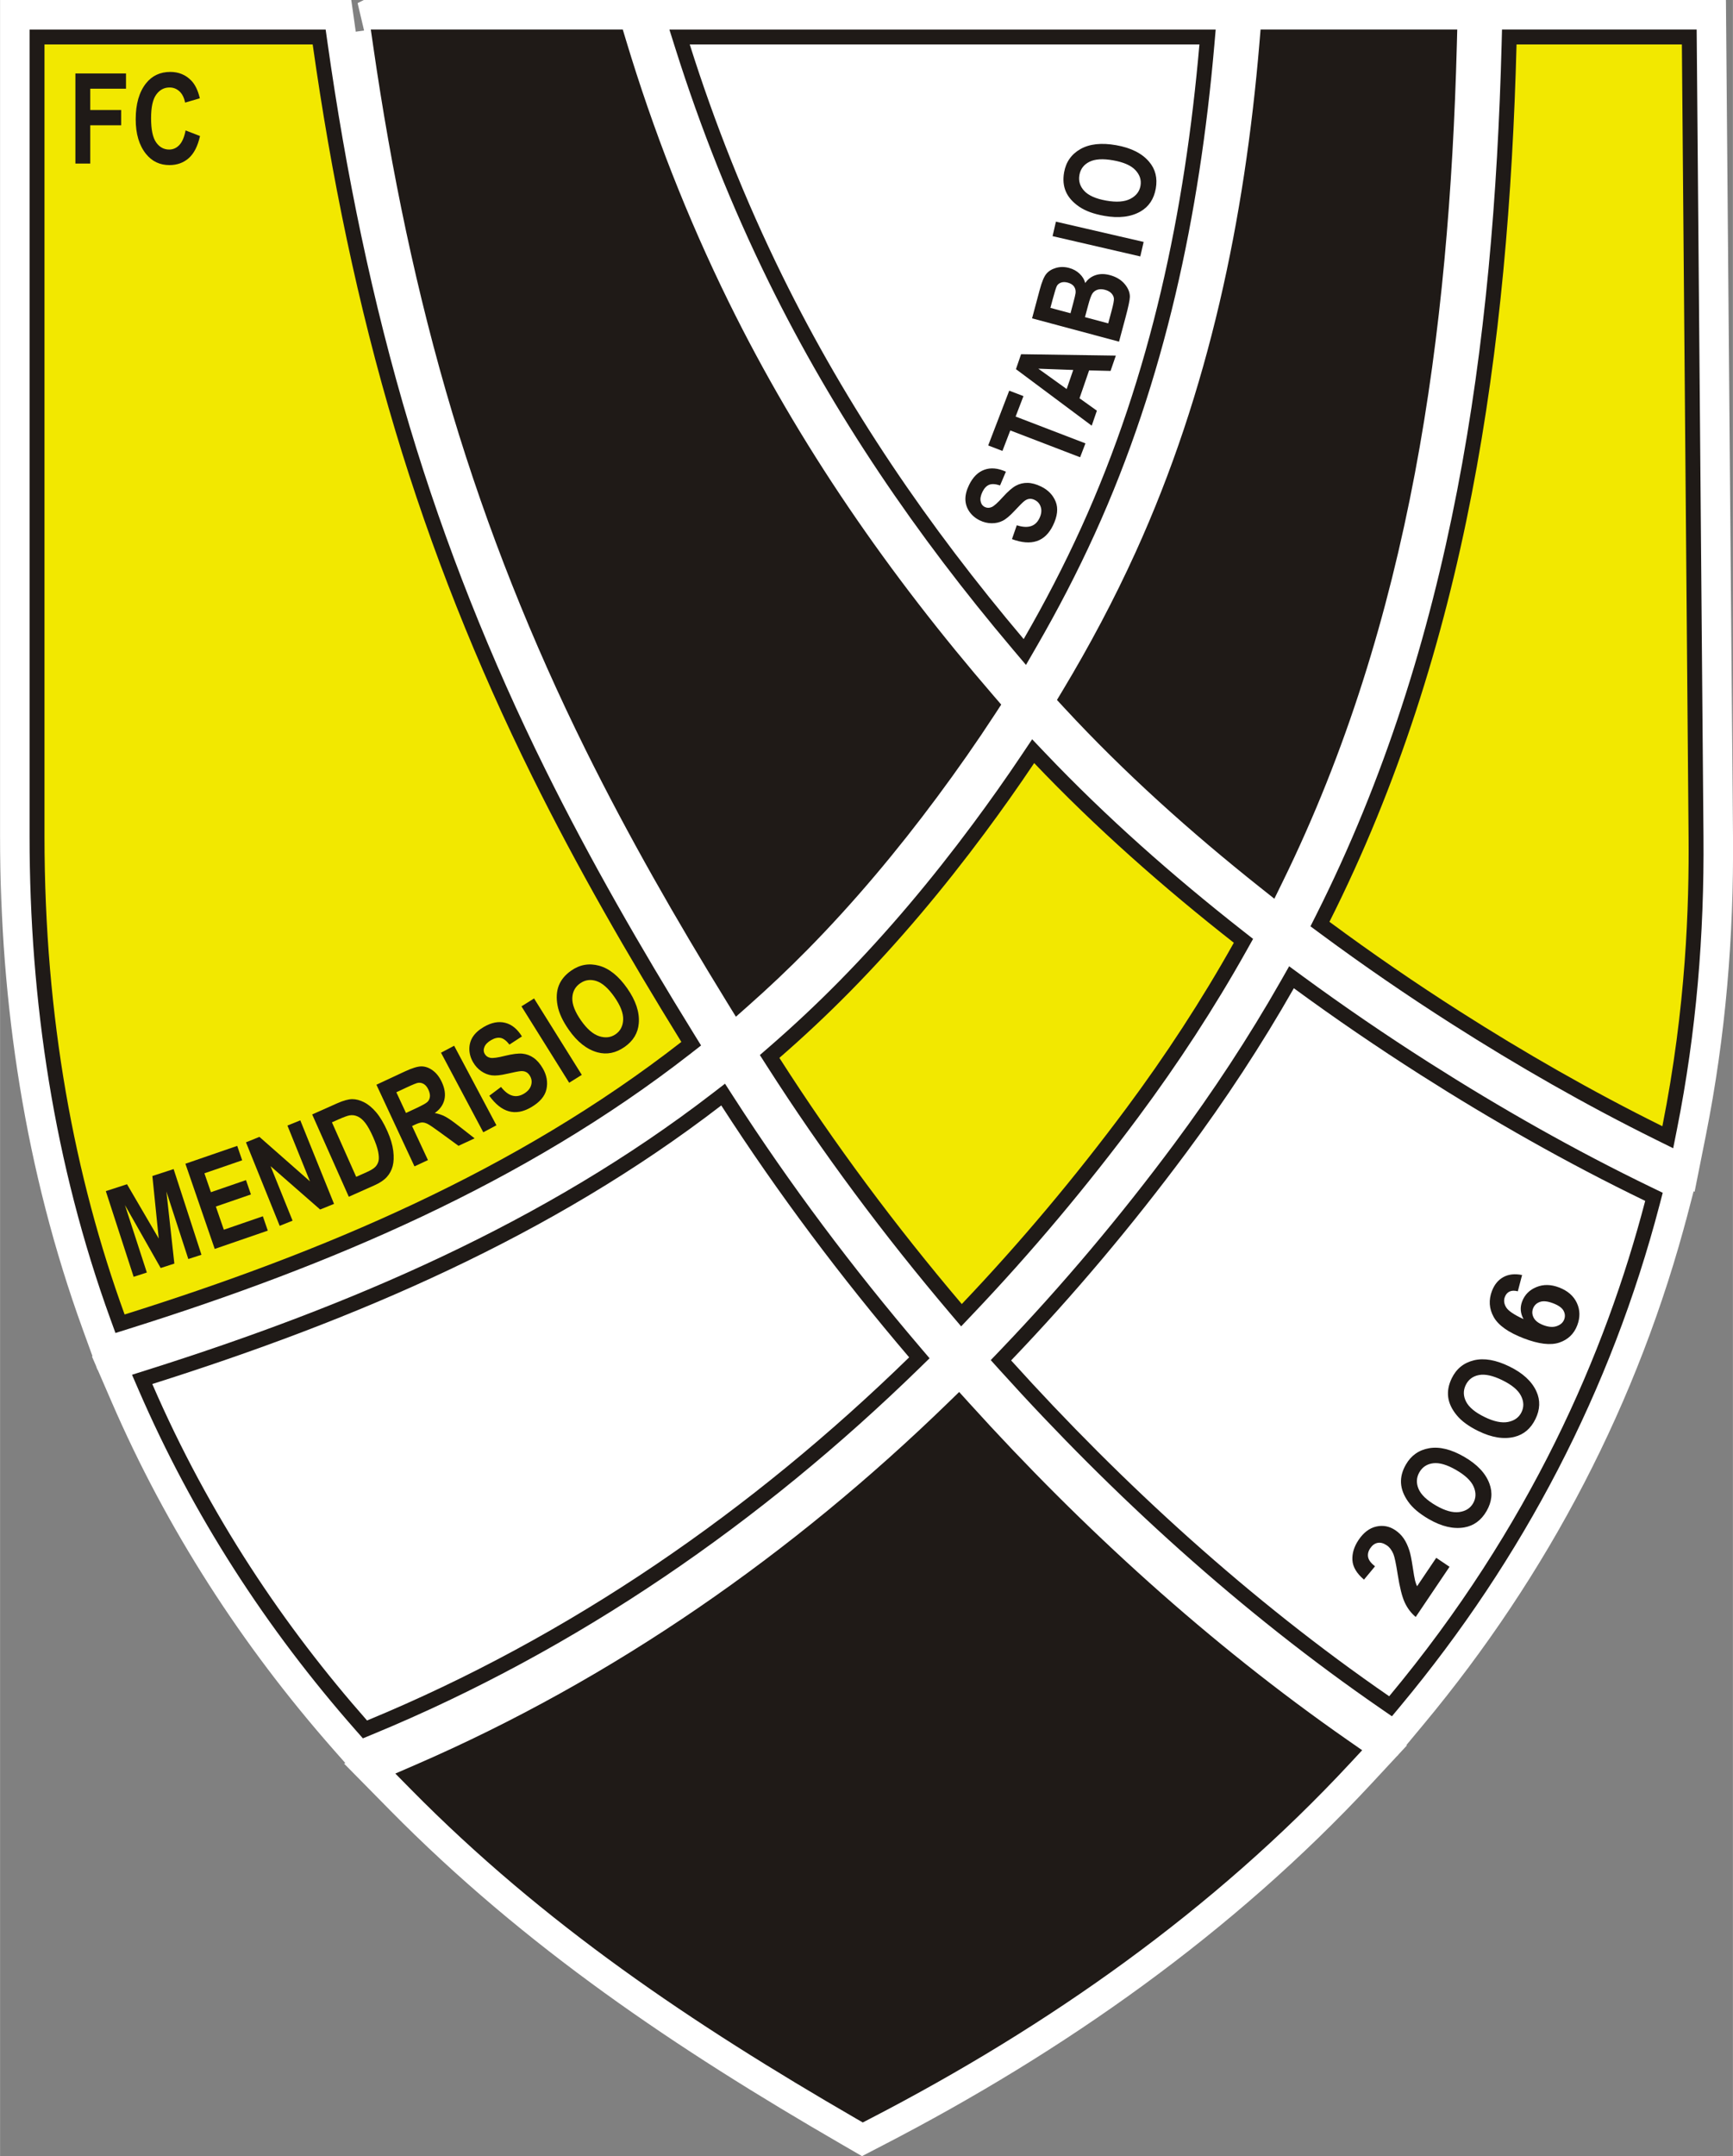 <?xml version="1.0" encoding="UTF-8"?>
<!DOCTYPE svg PUBLIC "-//W3C//DTD SVG 1.1//EN" "http://www.w3.org/Graphics/SVG/1.1/DTD/svg11.dtd">
<!-- Creator: CorelDRAW -->
<svg xmlns="http://www.w3.org/2000/svg" xml:space="preserve" width="1957px" height="2433px" shape-rendering="geometricPrecision" text-rendering="geometricPrecision" image-rendering="optimizeQuality" fill-rule="evenodd" clip-rule="evenodd"
viewBox="0 0 1957.39 2433.66"
 xmlns:xlink="http://www.w3.org/1999/xlink">
 <rect x="0" y="0" width="1957.39" height="2433.66" fill="#808080" stroke="none"/>
 <g id="Ebene_x0020_1">
  <path fill="white" stroke="white" stroke-width="66.672" d="M779.905 1189.38c-188.327,146.69 -407.985,239.401 -634.179,310.423l-15.376 4.831 -5.507 -15.152c-63.699,-175.271 -91.507,-359.365 -91.507,-545.527l0 -910.62 334.431 0 2.052 14.492c20.722,146.534 50.346,291.977 92.906,433.792 39.953,133.11 91.592,262.466 153.257,386.987 50.708,102.384 107.828,201.472 167.9,298.615l7.953 12.866 -11.93 9.293zm-361.126 -1156.05l284.616 0 3.615 11.985c30.563,101.374 69.163,200.188 115.894,295.209 79.683,162.056 181.827,308.709 299.673,445.199l8.291 9.6 -6.937 10.625c-20.913,32.029 -42.87,63.367 -65.694,94.066 -44.922,60.418 -93.36,118.287 -146.212,171.944 -21.224,21.544 -43.202,42.345 -65.844,62.389l-15.01 13.291 -10.512 -17.078c-56.964,-92.569 -111.121,-186.958 -159.369,-284.392 -60.414,-121.982 -111.009,-248.69 -150.143,-379.085 -40.682,-135.557 -69.299,-274.484 -89.579,-414.485l-2.788 -19.265zm724.595 698.921c-107.838,-127.517 -201.319,-263.974 -275.112,-414.034 -41.723,-84.845 -76.806,-172.812 -105.287,-262.959l-6.93 -21.928 617.085 0 -1.597 18.314c-16.535,189.851 -55.713,376.718 -134.94,550.866 -19.788,43.496 -41.841,85.942 -65.769,127.298l-11.988 20.727 -15.462 -18.283zm279.616 269.176c-78.026,-61.969 -152.839,-128.895 -220.566,-202.056l-8.597 -9.285 6.519 -10.847c30.285,-50.35 57.929,-102.304 82.262,-155.792 82.737,-181.858 123.266,-376.373 139.919,-574.676l1.298 -15.441 222.16 0 -0.459 17.299c-8.655,325.118 -52.124,649.904 -196.926,945.027l-9.217 18.788 -16.393 -13.017zm447.214 284.923c-78.92,-39.022 -155.637,-82.891 -229.882,-130.187 -50.733,-32.317 -100.358,-66.371 -148.719,-102.137l-11.42 -8.443 6.386 -12.683c154.339,-306.531 200.632,-643.775 209.542,-983.161l0.435 -16.409 219.881 0 7.696 910.477c0.944,111.491 -8.109,221.266 -29.922,330.732l-4.296 21.55 -19.699 -9.739zm4.378 73.419c-54.716,209.322 -154.079,399.462 -292.542,565.681l-9.841 11.817 -12.663 -8.724c-157.605,-108.561 -301.872,-239.751 -430,-381.659l-10.502 -11.635 10.845 -11.317c70.263,-73.346 135.768,-151.229 196.372,-232.731 43.778,-58.886 84.202,-120.28 120.499,-184.056l9.348 -16.431 15.251 11.169c46.418,33.986 93.958,66.45 142.496,97.338 81.116,51.631 165.162,99.284 251.762,141.112l12.478 6.027 -3.503 13.41zm-349.194 630.026c-154.393,166.227 -341.74,297.797 -542.697,401.715l-8.193 4.238 -7.984 -4.621c-184.199,-106.58 -352.382,-219.093 -502.773,-371.687l-17.263 -17.521 22.57 -9.773c224.431,-97.186 426.63,-238.707 601.801,-408.789l12.516 -12.15 11.713 12.928c127.803,141.095 271.176,271.537 427.588,380.362l15.929 11.08 -13.207 14.218zm-1358.52 -443.658c227.319,-71.834 447.402,-165.422 637.495,-311.736l14.512 -11.168 9.929 15.389c63.729,98.821 134.59,193.092 210.899,282.536l10.238 11.998 -11.295 11.008c-178.828,174.291 -386.42,317.993 -617.695,413.428l-11.117 4.587 -7.953 -9.023c-101.395,-115.056 -184.402,-243.425 -245.397,-384.249l-7.426 -17.137 17.811 -5.63zm1013.45 -696.437c69.121,72.66 144.804,139.338 223.691,201.18l11.358 8.906 -7.052 12.592c-36.681,65.489 -77.851,128.432 -122.637,188.659 -57.865,77.82 -120.288,152.272 -187.152,222.522l-12.92 13.577 -12.131 -14.294c-75.13,-88.525 -144.833,-181.843 -207.379,-279.691l-7.84 -12.259 10.991 -9.543c27.206,-23.61 53.505,-48.258 78.785,-73.918 54.492,-55.317 104.453,-114.968 150.767,-177.257 19.058,-25.636 37.526,-51.706 55.308,-78.242l11.712 -17.47 14.497 15.238z"/>
  <path fill="#1F1A17" d="M779.905 1189.38c-188.327,146.69 -407.985,239.401 -634.179,310.423l-15.376 4.831 -5.507 -15.152c-63.699,-175.271 -91.507,-359.365 -91.507,-545.527l0 -910.62 334.431 0 2.052 14.492c20.722,146.534 50.346,291.977 92.906,433.792 39.953,133.11 91.592,262.466 153.257,386.987 50.708,102.384 107.828,201.472 167.9,298.615l7.953 12.866 -11.93 9.293zm-361.126 -1156.05l284.616 0 3.615 11.985c30.563,101.374 69.163,200.188 115.894,295.209 79.683,162.056 181.827,308.709 299.673,445.199l8.291 9.6 -6.937 10.625c-20.913,32.029 -42.87,63.367 -65.694,94.066 -44.922,60.418 -93.36,118.287 -146.212,171.944 -21.224,21.544 -43.202,42.345 -65.844,62.389l-15.01 13.291 -10.512 -17.078c-56.964,-92.569 -111.121,-186.958 -159.369,-284.392 -60.414,-121.982 -111.009,-248.69 -150.143,-379.085 -40.682,-135.557 -69.299,-274.484 -89.579,-414.485l-2.788 -19.265zm724.595 698.921c-107.838,-127.517 -201.319,-263.974 -275.112,-414.034 -41.723,-84.845 -76.806,-172.812 -105.287,-262.959l-6.93 -21.928 617.085 0 -1.597 18.314c-16.535,189.851 -55.713,376.718 -134.94,550.866 -19.788,43.496 -41.841,85.942 -65.769,127.298l-11.988 20.727 -15.462 -18.283zm279.616 269.176c-78.026,-61.969 -152.839,-128.895 -220.566,-202.056l-8.597 -9.285 6.519 -10.847c30.285,-50.35 57.929,-102.304 82.262,-155.792 82.737,-181.858 123.266,-376.373 139.919,-574.676l1.298 -15.441 222.16 0 -0.459 17.299c-8.655,325.118 -52.124,649.904 -196.926,945.027l-9.217 18.788 -16.393 -13.017zm447.214 284.923c-78.92,-39.022 -155.637,-82.891 -229.882,-130.187 -50.733,-32.317 -100.358,-66.371 -148.719,-102.137l-11.42 -8.443 6.386 -12.683c154.339,-306.531 200.632,-643.775 209.542,-983.161l0.435 -16.409 219.881 0 7.696 910.477c0.944,111.491 -8.109,221.266 -29.922,330.732l-4.296 21.55 -19.699 -9.739zm4.378 73.419c-54.716,209.322 -154.079,399.462 -292.542,565.681l-9.841 11.817 -12.663 -8.724c-157.605,-108.561 -301.872,-239.751 -430,-381.659l-10.502 -11.635 10.845 -11.317c70.263,-73.346 135.768,-151.229 196.372,-232.731 43.778,-58.886 84.202,-120.28 120.499,-184.056l9.348 -16.431 15.251 11.169c46.418,33.986 93.958,66.45 142.496,97.338 81.116,51.631 165.162,99.284 251.762,141.112l12.478 6.027 -3.503 13.41zm-349.194 630.026c-154.393,166.227 -341.74,297.797 -542.697,401.715l-8.193 4.238 -7.984 -4.621c-184.199,-106.58 -352.382,-219.093 -502.773,-371.687l-17.263 -17.521 22.57 -9.773c224.431,-97.186 426.63,-238.707 601.801,-408.789l12.516 -12.15 11.713 12.928c127.803,141.095 271.176,271.537 427.588,380.362l15.929 11.08 -13.207 14.218zm-1358.52 -443.658c227.319,-71.834 447.402,-165.422 637.495,-311.736l14.512 -11.168 9.929 15.389c63.729,98.821 134.59,193.092 210.899,282.536l10.238 11.998 -11.295 11.008c-178.828,174.291 -386.42,317.993 -617.695,413.428l-11.117 4.587 -7.953 -9.023c-101.395,-115.056 -184.402,-243.425 -245.397,-384.249l-7.426 -17.137 17.811 -5.63zm1013.45 -696.437c69.121,72.66 144.804,139.338 223.691,201.18l11.358 8.906 -7.052 12.592c-36.681,65.489 -77.851,128.432 -122.637,188.659 -57.865,77.82 -120.288,152.272 -187.152,222.522l-12.92 13.577 -12.131 -14.294c-75.13,-88.525 -144.833,-181.843 -207.379,-279.691l-7.84 -12.259 10.991 -9.543c27.206,-23.61 53.505,-48.258 78.785,-73.918 54.492,-55.317 104.453,-114.968 150.767,-177.257 19.058,-25.636 37.526,-51.706 55.308,-78.242l11.712 -17.47 14.497 15.238z"/>
  <path fill="#F2E800" d="M1168.11 861.321c-17.936,26.762 -36.562,53.062 -55.784,78.915 -46.789,62.923 -97.241,123.145 -152.284,179.026 -25.592,25.975 -52.212,50.922 -79.746,74.82 62.069,97.097 131.457,189.996 206.029,277.864 66.389,-69.749 128.381,-143.69 185.834,-220.959 44.365,-59.659 85.125,-121.973 121.455,-186.84 -79.308,-62.174 -155.99,-129.755 -225.504,-202.826z"/>
  <path fill="white" d="M414.523 1942.02c-93.07,-105.612 -178.086,-230.913 -242.578,-379.806 229.372,-72.483 450.663,-166.64 642.698,-314.449 64.078,99.354 135.521,194.414 212.242,284.338 -177.441,172.937 -383.079,315.309 -612.362,409.917z"/>
  <path fill="none" stroke="#1F1A17" stroke-width="0.9" d="M1513.04 1978.33c-131.271,141.33 -305.862,278.125 -538.089,398.215 -133.686,-77.353 -325.143,-192.313 -499.211,-368.933 226.242,-97.969 429.937,-240.396 606.843,-412.163 127.982,141.288 273.15,273.431 430.456,382.88z"/>
  <path fill="white" d="M1858.28 1355.51c-44.885,171.729 -129.864,367.898 -289.182,559.16 -156.325,-107.679 -300.486,-238.896 -427.052,-379.076 70.749,-73.849 136.714,-152.28 197.731,-234.334 44.195,-59.447 84.982,-121.401 121.62,-185.779 46.711,34.202 94.565,66.881 143.403,97.962 79.123,50.357 164.736,99.204 253.48,142.066z"/>
  <path fill="#F2E800" d="M1712.96 50.187l186.761 0 7.554 893.768c0.657,77.702 -2.718,192.406 -29.599,327.295 -79.918,-39.516 -156.981,-83.866 -228.297,-129.295 -50.392,-32.097 -99.714,-65.946 -147.756,-101.471 155.74,-309.316 202.36,-648.389 211.337,-990.298z"/>
  <path fill="white" d="M779.041 50.187l575.704 0c-16.337,187.561 -54.749,372.266 -133.492,545.352 -19.564,43.002 -41.36,84.953 -65.015,125.836 -107.185,-126.748 -199.301,-261.018 -272.858,-410.588 -41.639,-84.675 -76.258,-171.717 -104.34,-260.601z"/>
  <path fill="#F2E800" d="M50.186 50.187l302.946 0c20.848,147.409 50.636,293.607 93.454,436.277 40.265,134.143 92.152,264.135 154.298,389.622 50.948,102.871 108.307,202.398 168.667,300.001 -186.925,145.598 -404.446,237.172 -628.872,307.642 -56.306,-154.934 -90.492,-333.563 -90.492,-539.773l0 -893.768z"/>
  <polygon fill="#1F1A17" points="85.088,184.617 85.088,82.915 142.254,82.915 142.254,100.13 101.88,100.13 101.88,124.185 136.782,124.185 136.782,141.405 101.88,141.405 101.88,184.617 "/>
  <path fill="#1F1A17" d="M209.551 147.227l16.316 6.301c-2.561,11.387 -6.774,19.7 -12.692,24.958 -5.924,5.229 -13.215,7.861 -21.856,7.861 -10.873,-0.001 -19.681,-4.192 -26.431,-12.55 -7.789,-9.66 -11.673,-22.706 -11.673,-39.118 0,-17.358 3.91,-30.925 11.745,-40.728 6.799,-8.502 15.916,-12.765 27.399,-12.765 9.332,-0.001 17.142,3.198 23.443,9.568 4.474,4.549 7.764,11.272 9.849,20.2l-16.648 4.851c-1.065,-5.513 -3.173,-9.73 -6.344,-12.666 -3.173,-2.938 -6.914,-4.402 -11.201,-4.402 -6.155,-0.002 -11.177,2.675 -15.06,8.05 -3.884,5.351 -5.822,14.205 -5.822,26.57 0,12.806 1.891,21.927 5.683,27.323 3.787,5.421 8.713,8.122 14.775,8.122 4.452,-0.001 8.286,-1.727 11.508,-5.16 3.244,-3.461 5.586,-8.928 7.009,-16.413z"/>
  <polygon fill="#1F1A17" points="150.886,1441.22 119.459,1344.49 143.396,1336.72 179.229,1398.02 172.042,1327.41 196.05,1319.61 227.477,1416.33 212.64,1421.15 187.898,1345.01 196.872,1426.28 181.424,1431.29 141.054,1360.23 165.794,1436.37 "/>
  <polygon fill="#1F1A17" points="242.465,1409.74 209.354,1313.57 267.876,1293.42 273.483,1309.7 230.829,1324.38 238.168,1345.7 277.797,1332.06 283.371,1348.24 243.741,1361.89 252.757,1388.06 296.842,1372.88 302.424,1389.09 "/>
  <polygon fill="#1F1A17" points="315.87,1383.69 277.772,1289.4 292.967,1283.26 350.044,1333.44 324.604,1270.48 339.138,1264.61 377.237,1358.9 361.541,1365.25 305.559,1316.33 330.405,1377.83 "/>
  <path fill="#1F1A17" d="M352.551 1257.94l28.061 -12.495c7.094,-3.16 12.815,-4.747 17.129,-4.777 4.317,-0.03 8.843,1.167 13.547,3.589 4.714,2.38 9.269,6.21 13.691,11.421 4.407,5.245 8.586,12.305 12.554,21.215 3.581,8.046 5.776,15.415 6.61,22.176 0.821,6.735 0.594,12.461 -0.645,17.188 -1.251,4.701 -3.446,8.792 -6.627,12.305 -3.176,3.516 -7.843,6.656 -14.074,9.428l-28.878 12.86 -41.368 -92.909zm22.319 8.904l27.391 61.522 11.551 -5.143c4.933,-2.196 8.319,-4.25 10.115,-6.159 1.816,-1.925 3.007,-4.137 3.572,-6.647 0.589,-2.515 0.438,-6.003 -0.442,-10.482 -0.868,-4.458 -2.798,-10.005 -5.751,-16.643 -3.062,-6.884 -5.957,-12.104 -8.682,-15.655 -2.713,-3.539 -5.578,-6.021 -8.603,-7.393 -3.032,-1.399 -6.121,-1.816 -9.314,-1.247 -2.413,0.405 -6.686,1.988 -12.848,4.735l-6.989 3.111z"/>
  <path fill="#1F1A17" d="M468.105 1316.57l-42.978 -92.174 32.122 -14.98c8.219,-3.833 14.491,-5.741 18.78,-5.729 4.293,0.012 8.531,1.538 12.684,4.563 4.187,3.037 7.583,7.41 10.238,13.101 3.362,7.208 4.355,13.826 2.953,19.837 -1.425,6.015 -5.047,11.075 -10.878,15.157 4.361,0.839 8.253,2.132 11.682,3.935 3.446,1.785 8.695,5.426 15.747,10.915l17.55 13.713 -18.153 8.461 -20.431 -14.903c-7.342,-5.379 -12.17,-8.665 -14.458,-9.819 -2.266,-1.163 -4.368,-1.697 -6.289,-1.668 -1.909,0.053 -4.622,0.906 -8.143,2.549l-3.151 1.469 17.941 38.473 -15.215 7.1zm-9.593 -60.296l11.331 -5.284c6.914,-3.224 11.168,-5.578 12.777,-7.06 1.605,-1.479 2.562,-3.413 2.882,-5.809 0.299,-2.385 -0.253,-5.135 -1.677,-8.181 -1.369,-2.94 -3.071,-5.021 -5.059,-6.264 -2.009,-1.227 -4.171,-1.715 -6.495,-1.436 -1.64,0.184 -5.881,1.904 -12.701,5.084l-11.955 5.578 10.898 23.373z"/>
  <polygon fill="#1F1A17" points="545.823,1278.06 498.078,1188.26 512.905,1180.38 560.652,1270.18 "/>
  <path fill="#1F1A17" d="M552.622 1236.83l13.25 -9.917c8.101,10.336 16.605,12.943 25.507,7.808 4.389,-2.537 7.191,-5.683 8.375,-9.458 1.213,-3.766 0.822,-7.338 -1.146,-10.742 -1.159,-2.01 -2.574,-3.463 -4.258,-4.347 -1.699,-0.912 -3.716,-1.277 -6.042,-1.134 -2.325,0.139 -7.536,1.151 -15.701,3.02 -7.3,1.701 -13.025,2.296 -17.175,1.74 -4.161,-0.523 -8.126,-2.09 -11.901,-4.693 -3.77,-2.607 -6.842,-5.978 -9.222,-10.097 -2.768,-4.8 -4.179,-9.753 -4.233,-14.867 -0.021,-5.098 1.318,-9.753 4.015,-13.936 2.73,-4.176 6.896,-7.894 12.554,-11.164 8.492,-4.903 16.441,-6.425 23.864,-4.558 7.431,1.832 13.767,6.981 18.979,15.397l-14.125 9.199c-3.391,-4.36 -6.673,-6.865 -9.896,-7.522 -3.188,-0.645 -6.77,0.159 -10.688,2.423 -3.913,2.261 -6.474,4.836 -7.641,7.696 -1.184,2.874 -1.078,5.519 0.341,7.979 1.386,2.397 3.509,3.851 6.382,4.381 2.889,0.548 8.349,-0.227 16.395,-2.245 8.573,-2.11 15.154,-2.927 19.766,-2.472 4.609,0.458 8.864,2.043 12.713,4.744 3.867,2.716 7.322,6.71 10.376,12.001 4.415,7.645 5.768,15.427 4.079,23.351 -1.71,7.928 -7.57,14.782 -17.575,20.561 -17.702,10.216 -33.377,5.843 -46.993,-13.148z"/>
  <polygon fill="#1F1A17" points="642.845,1222.16 588.953,1135.92 603.191,1127.02 657.088,1213.27 "/>
  <path fill="#1F1A17" d="M642.458 1162.42c-6.955,-9.928 -11.218,-19.117 -12.764,-27.6 -1.572,-8.468 -1.083,-15.95 1.449,-22.407 2.536,-6.454 7.173,-12.048 13.923,-16.774 9.777,-6.847 20.338,-8.687 31.738,-5.536 11.374,3.159 21.902,11.628 31.561,25.42 9.753,13.93 14.13,27.112 13.094,39.51 -0.855,10.953 -6.197,19.834 -16.017,26.708 -9.887,6.924 -20.09,8.952 -30.605,6.113 -12.006,-3.273 -22.803,-11.753 -32.378,-25.433zm13.805 -10.502c6.71,9.584 13.557,15.479 20.541,17.732 7.001,2.235 13.186,1.491 18.573,-2.283 5.417,-3.792 8.227,-9.31 8.468,-16.561 0.24,-7.26 -3.101,-15.784 -10.001,-25.633 -6.766,-9.666 -13.489,-15.592 -20.205,-17.798 -6.684,-2.196 -12.84,-1.328 -18.447,2.599 -5.607,3.926 -8.555,9.458 -8.805,16.569 -0.256,7.149 3.03,15.599 9.875,25.376z"/>
  <path fill="#1F1A17" d="M1143.01 608.522l5.438 -15.629c12.496,4.036 21.004,1.441 25.512,-7.794 2.221,-4.555 2.781,-8.733 1.656,-12.52 -1.1,-3.805 -3.425,-6.546 -6.955,-8.27 -2.09,-1.017 -4.074,-1.433 -5.966,-1.221 -1.915,0.196 -3.795,1.019 -5.644,2.439 -1.85,1.415 -5.604,5.169 -11.324,11.28 -5.102,5.493 -9.516,9.192 -13.266,11.05 -3.74,1.891 -7.907,2.81 -12.49,2.764 -4.587,-0.057 -9.015,-1.129 -13.296,-3.219 -4.973,-2.426 -8.918,-5.747 -11.82,-9.955 -2.869,-4.216 -4.36,-8.821 -4.465,-13.795 -0.071,-4.989 1.305,-10.402 4.17,-16.275 4.298,-8.818 10.036,-14.524 17.235,-17.124 7.188,-2.639 15.313,-1.912 24.345,2.152l-6.572 15.525c-5.243,-1.716 -9.368,-1.96 -12.41,-0.704 -3.003,1.247 -5.519,3.918 -7.503,7.987 -1.979,4.061 -2.667,7.625 -2.03,10.65 0.624,3.045 2.186,5.177 4.744,6.425 2.489,1.212 5.063,1.234 7.738,0.063 2.7,-1.162 6.795,-4.857 12.339,-11.029 5.927,-6.543 10.927,-10.903 15.006,-13.101 4.074,-2.201 8.488,-3.261 13.189,-3.181 4.727,0.092 9.824,1.474 15.313,4.15 7.938,3.871 13.409,9.567 16.438,17.078 3.017,7.531 1.993,16.488 -3.071,26.877 -8.961,18.367 -24.404,23.506 -46.309,15.376z"/>
  <polygon fill="#1F1A17" points="1219.99,516.143 1141.11,485.861 1132.24,508.989 1116.16,502.817 1139.91,440.963 1155.98,447.13 1147.13,470.189 1226,500.466 "/>
  <path fill="#1F1A17" d="M1260.33 401.391l-5.957 17.306 -24.225 -0.626 -10.84 31.477 19.613 14.02 -5.825 16.928 -85.594 -63.808 5.806 -16.857 107.022 1.56zm-48.13 16.211l-39.417 -1.453 32.012 22.973 7.405 -21.52z"/>
  <path fill="#1F1A17" d="M1165.72 359.339l8.639 -32.248c2.357,-8.786 4.816,-14.77 7.398,-17.9 2.553,-3.144 6.201,-5.4 10.936,-6.778 4.702,-1.362 9.652,-1.361 14.775,0.013 4.739,1.267 8.733,3.467 11.985,6.592 3.257,3.129 5.367,6.61 6.302,10.443 2.974,-4.333 6.876,-7.279 11.716,-8.876 4.829,-1.628 10.194,-1.63 16.096,-0.051 7.137,1.91 12.731,5.274 16.733,10.023 4.018,4.754 5.965,9.642 5.88,14.642 -0.076,3.486 -1.693,11.164 -4.874,23.04l-7.351 27.419 -98.235 -26.32zm20.701 -11.835l22.707 6.082 2.876 -10.723c1.722,-6.431 2.674,-10.44 2.856,-12.032 0.307,-2.888 -0.282,-5.346 -1.761,-7.436 -1.479,-2.062 -3.859,-3.529 -7.124,-4.406 -2.907,-0.781 -5.43,-0.793 -7.579,0 -2.149,0.798 -3.682,2.03 -4.621,3.715 -0.923,1.69 -2.541,6.82 -4.841,15.402l-2.515 9.398zm39.061 10.468l26.262 7.036 4.043 -15.099c1.769,-6.605 2.561,-10.931 2.375,-12.99 -0.182,-2.061 -1.129,-4.007 -2.823,-5.835 -1.696,-1.8 -4.091,-3.125 -7.224,-3.964 -3.222,-0.865 -6.037,-0.888 -8.48,-0.092 -2.451,0.813 -4.378,2.232 -5.755,4.267 -1.381,2.059 -3.012,6.572 -4.874,13.527l-3.525 13.15z"/>
  <polygon fill="#1F1A17" points="1287.97,289.442 1188.88,266.562 1192.65,250.199 1291.75,273.079 "/>
  <path fill="#1F1A17" d="M1247.27 243.65c-11.937,-2.103 -21.451,-5.581 -28.545,-10.489 -7.097,-4.881 -12.044,-10.51 -14.819,-16.871 -2.768,-6.357 -3.447,-13.591 -2.014,-21.705 2.073,-11.754 8.24,-20.528 18.523,-26.359 10.285,-5.812 23.714,-7.262 40.295,-4.339 16.745,2.948 29.16,9.179 37.197,18.675 7.137,8.352 9.643,18.409 7.562,30.213 -2.098,11.889 -7.877,20.537 -17.322,25.963 -10.805,6.175 -24.433,7.81 -40.876,4.911zm2.335 -17.188c11.52,2.034 20.532,1.361 27.061,-1.983 6.534,-3.371 10.379,-8.27 11.521,-14.749 1.147,-6.514 -0.771,-12.403 -5.725,-17.698 -4.961,-5.306 -13.355,-8.969 -25.196,-11.059 -11.618,-2.048 -20.561,-1.487 -26.876,1.707 -6.276,3.169 -10.014,8.139 -11.201,14.879 -1.188,6.74 0.635,12.739 5.489,17.943 4.874,5.236 13.173,8.892 24.927,10.96z"/>
  <path fill="#1F1A17" d="M1622.25 1758.4l15.018 10.131 -38.215 56.652c-5.253,-4.448 -9.402,-9.908 -12.402,-16.416 -3.02,-6.492 -5.666,-17.1 -7.974,-31.798 -1.845,-11.871 -3.455,-19.437 -4.76,-22.718 -1.837,-4.466 -4.381,-7.815 -7.642,-10.01 -3.587,-2.423 -7.009,-3.329 -10.262,-2.697 -3.254,0.632 -6.015,2.654 -8.319,6.071 -2.279,3.374 -3.058,6.732 -2.388,10.102 0.709,3.357 3.298,6.791 7.797,10.282l-12.459 15.014c-8.248,-6.96 -12.606,-14.268 -13.078,-21.952 -0.445,-7.675 1.876,-15.31 6.997,-22.905 5.617,-8.32 12.28,-13.337 19.964,-15.069 7.703,-1.72 14.875,-0.337 21.549,4.166 3.791,2.556 6.938,5.679 9.461,9.353 2.52,3.674 4.655,8.252 6.42,13.729 1.172,3.643 2.38,9.6 3.619,17.836 1.23,8.252 2.169,13.603 2.784,15.986 0.62,2.388 1.356,4.516 2.237,6.341l21.654 -32.1z"/>
  <path fill="#1F1A17" d="M1613.86 1714.72c-10.499,-6.063 -18.251,-12.583 -23.234,-19.619 -5.004,-7.015 -7.722,-13.998 -8.156,-20.924 -0.428,-6.923 1.408,-13.948 5.528,-21.085 5.969,-10.334 14.765,-16.471 26.421,-18.43 11.648,-1.943 24.771,1.28 39.351,9.702 14.727,8.501 24.261,18.598 28.566,30.272 3.851,10.286 2.763,20.596 -3.227,30.976 -6.036,10.455 -14.428,16.605 -25.159,18.472 -12.267,2.11 -25.633,-1.015 -40.09,-9.365zm8.071 -15.352c10.13,5.853 18.83,8.3 26.109,7.391 7.292,-0.933 12.582,-4.222 15.873,-9.921 3.304,-5.722 3.518,-11.914 0.67,-18.586 -2.848,-6.679 -9.479,-12.992 -19.896,-19.008 -10.216,-5.898 -18.81,-8.429 -25.833,-7.592 -6.987,0.839 -12.2,4.226 -15.62,10.154 -3.421,5.926 -3.757,12.187 -0.977,18.738 2.789,6.589 9.34,12.861 19.674,18.825z"/>
  <path fill="#1F1A17" d="M1669.89 1615.35c-10.893,-5.311 -19.079,-11.276 -24.543,-17.95 -5.481,-6.648 -8.682,-13.426 -9.596,-20.305 -0.913,-6.875 0.434,-14.011 4.044,-21.416 5.233,-10.731 13.577,-17.462 25.069,-20.229 11.488,-2.752 24.801,-0.451 39.932,6.93 15.285,7.456 25.5,16.863 30.61,28.207 4.557,9.997 4.191,20.351 -1.062,31.127 -5.291,10.848 -13.232,17.572 -23.806,20.183 -12.088,2.958 -25.643,0.771 -40.648,-6.547zm6.981 -15.877c10.515,5.126 19.365,6.963 26.564,5.553 7.208,-1.441 12.255,-5.09 15.141,-11.004 2.894,-5.944 2.675,-12.132 -0.628,-18.59 -3.305,-6.464 -10.363,-12.301 -21.172,-17.575 -10.602,-5.169 -19.358,-7.094 -26.3,-5.768 -6.914,1.322 -11.876,5.064 -14.875,11.218 -3,6.146 -2.899,12.416 0.332,18.76 3.241,6.374 10.211,12.175 20.938,17.406z"/>
  <path fill="#1F1A17" d="M1719.22 1439.2l-4.815 18.368c-3.787,-0.978 -6.892,-0.876 -9.335,0.269 -2.421,1.149 -4.192,3.181 -5.305,6.08 -1.465,3.824 -0.993,7.735 1.454,11.745 2.431,3.977 8.977,8.391 19.627,13.291 -3.603,-6.605 -4.12,-13.248 -1.533,-19.993 2.919,-7.605 8.311,-12.992 16.18,-16.185 7.848,-3.203 16.367,-3.051 25.517,0.463 9.728,3.733 16.416,9.571 20.107,17.533 3.678,7.932 3.8,16.396 0.371,25.331 -3.672,9.565 -10.418,16.034 -20.233,19.345 -9.819,3.307 -23.208,1.719 -40.189,-4.798 -17.397,-6.677 -28.701,-14.694 -33.924,-24.08 -5.222,-9.391 -5.86,-19.222 -1.917,-29.501 2.768,-7.209 7.094,-12.394 12.933,-15.579 5.861,-3.181 12.874,-3.938 21.063,-2.288zm23.869 56.489c5.907,2.266 10.999,2.679 15.251,1.187 4.267,-1.482 7.081,-3.981 8.421,-7.474 1.298,-3.383 1.041,-6.673 -0.724,-9.938 -1.766,-3.268 -5.675,-6.036 -11.666,-8.337 -6.167,-2.368 -11.159,-2.91 -14.967,-1.584 -3.796,1.31 -6.4,3.783 -7.79,7.411 -1.338,3.49 -1.103,6.98 0.712,10.443 1.808,3.483 5.418,6.234 10.763,8.291z"/>
 </g>
</svg>
